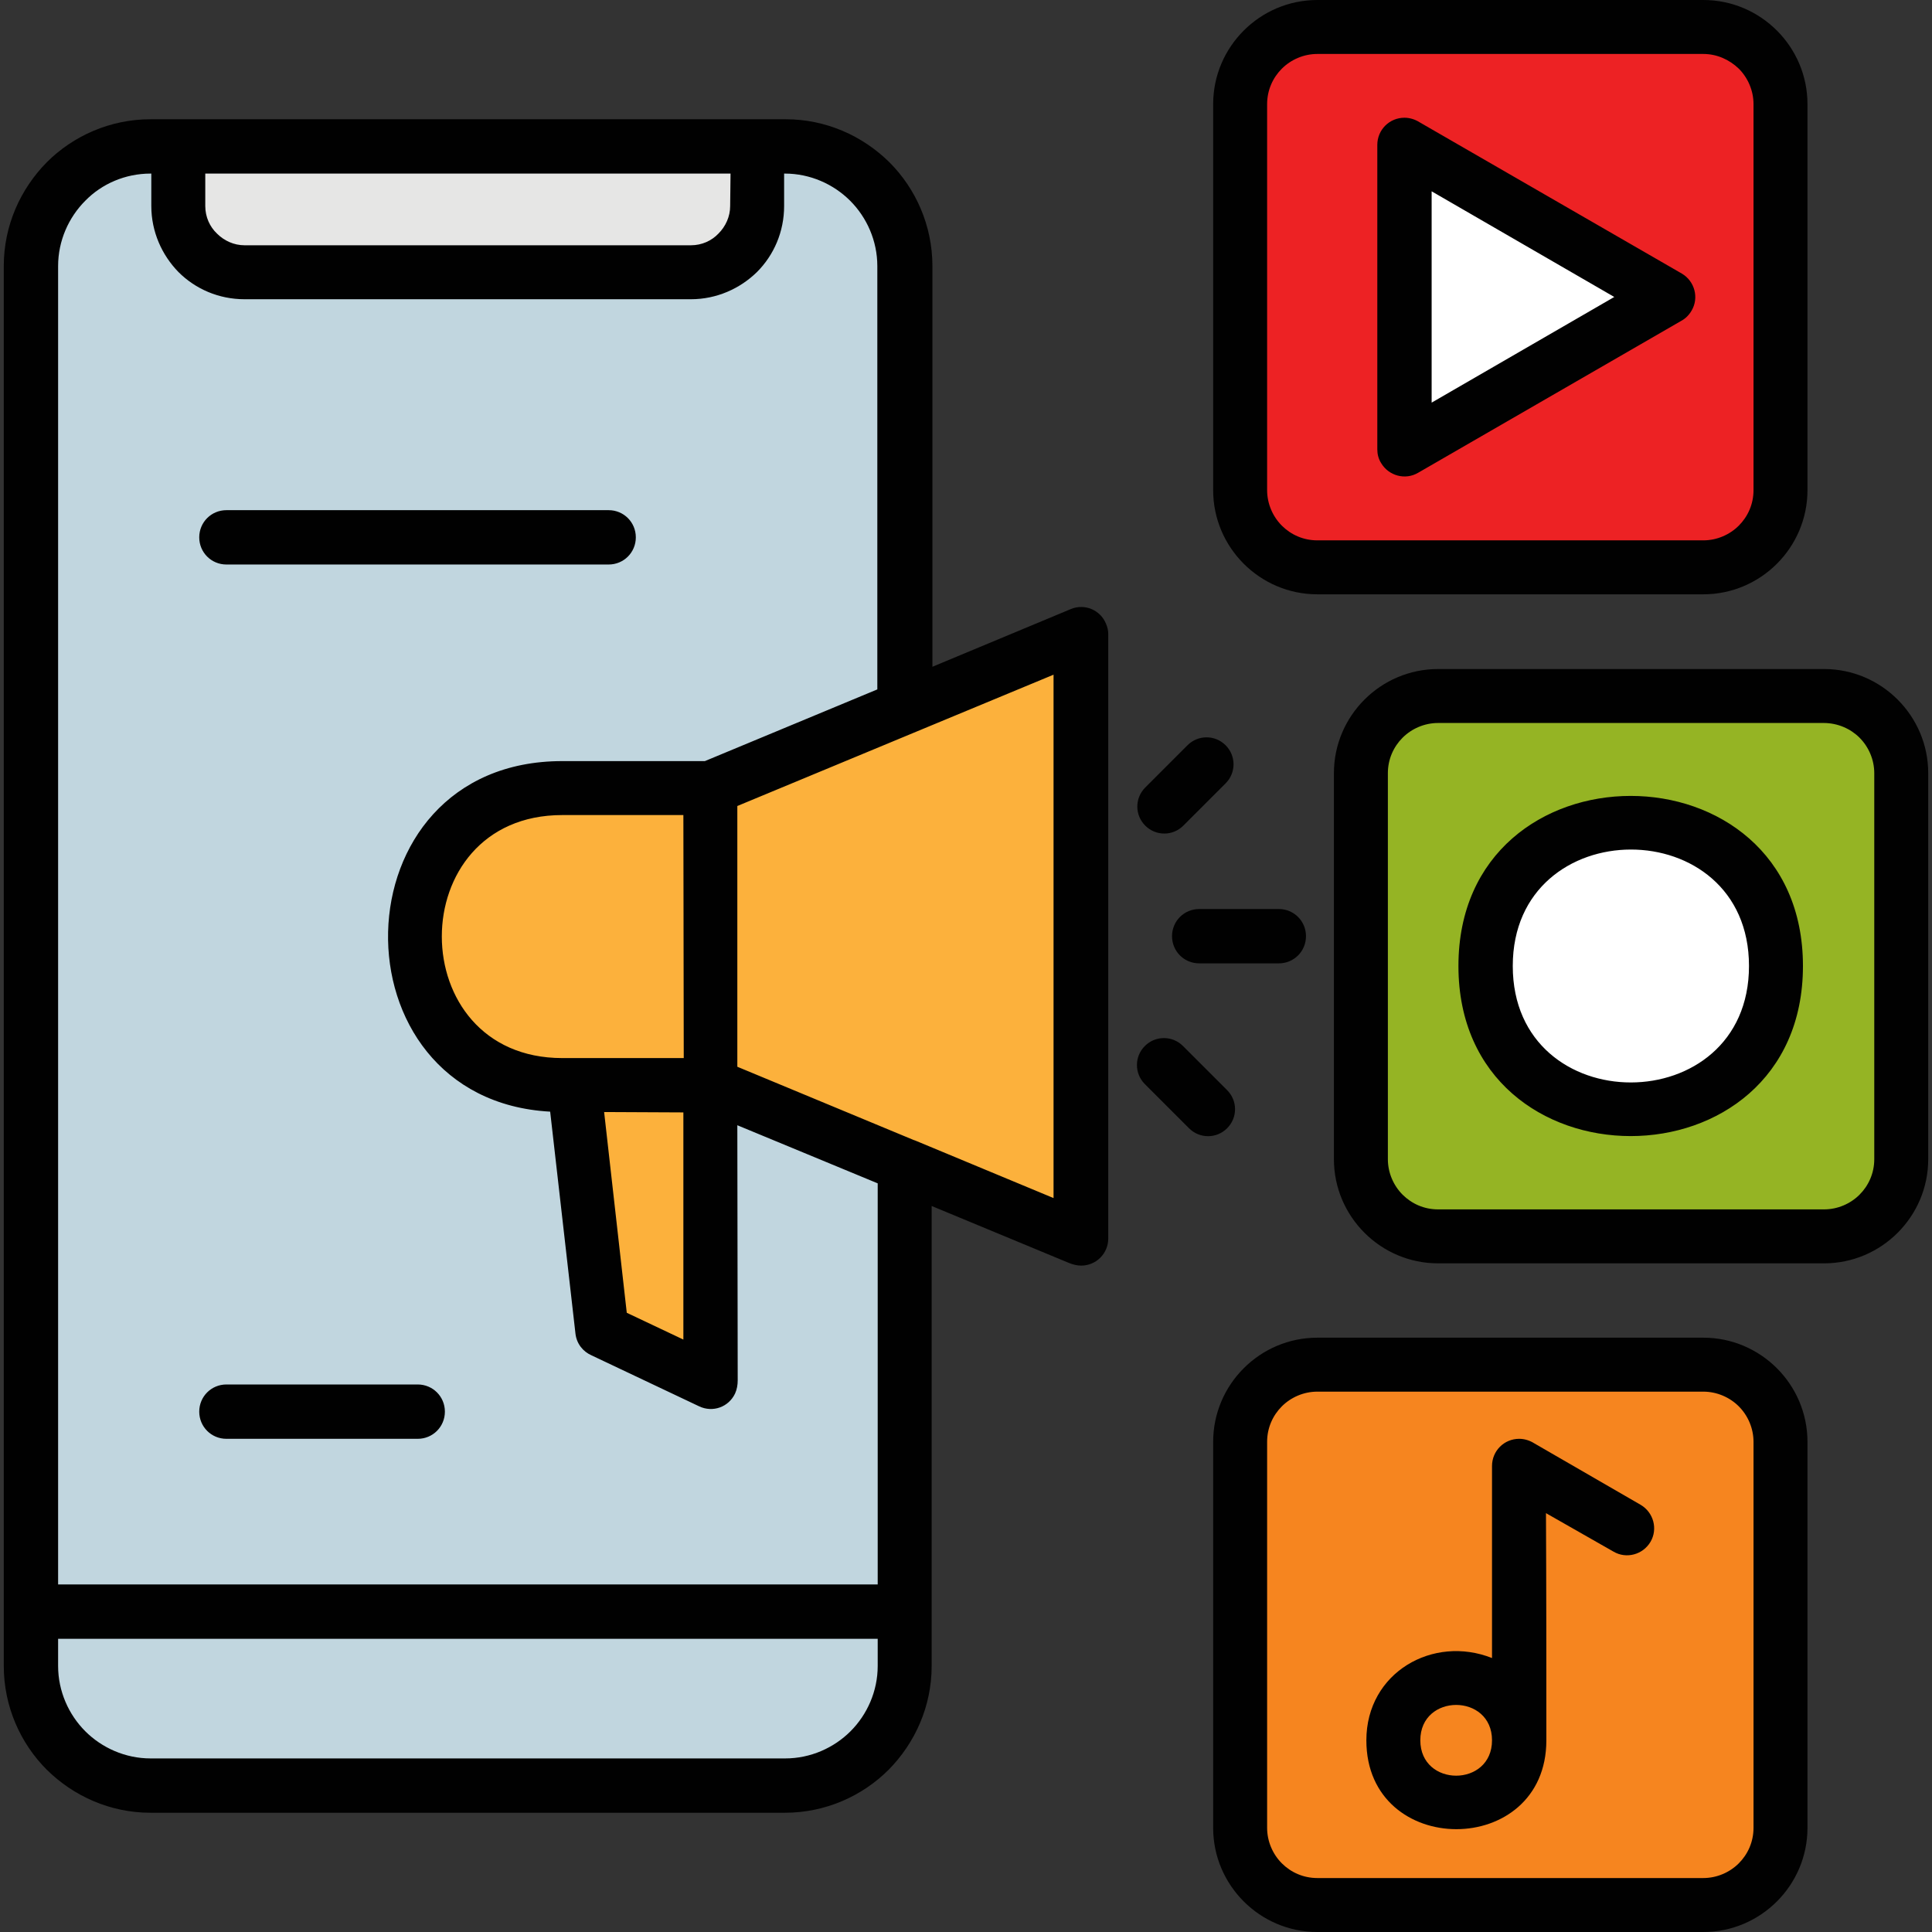 <?xml version="1.0" encoding="utf-8"?>
<!-- Generator: $$$/GeneralStr/196=Adobe Illustrator 27.6.0, SVG Export Plug-In . SVG Version: 6.00 Build 0)  -->
<svg version="1.1" id="Layer_1" xmlns="http://www.w3.org/2000/svg" xmlns:xlink="http://www.w3.org/1999/xlink" x="0px" y="0px"
	 width="512px" height="512px" viewBox="0 0 512 512" style="enable-background:new 0 0 512 512;" xml:space="preserve">
<rect x="0" y="0" width="512" height="512" fill="#333333" stroke="none"/>
<style type="text/css">
	.st0{fill-rule:evenodd;clip-rule:evenodd;fill:#C1D6DF;}
	.st1{fill-rule:evenodd;clip-rule:evenodd;fill:#E6E6E5;}
	.st2{fill-rule:evenodd;clip-rule:evenodd;fill:#95B424;}
	.st3{fill-rule:evenodd;clip-rule:evenodd;fill:#FFFFFF;}
	.st4{fill-rule:evenodd;clip-rule:evenodd;fill:#F6851F;}
	.st5{fill-rule:evenodd;clip-rule:evenodd;fill:#FCB13C;}
	.st6{fill-rule:evenodd;clip-rule:evenodd;fill:#ED2224;}
	.st7{fill-rule:evenodd;clip-rule:evenodd;fill:#010101;}
</style>
<g>
	<path class="st0" d="M39.9,38.8h168.2c17.4,0,31.7,14.3,31.7,31.7v371c0,17.4-14.3,31.7-31.7,31.7H39.9
		c-17.4,0-31.7-14.3-31.7-31.7v-371C8.2,53,22.5,38.8,39.9,38.8z"/>
	<path class="st1" d="M47.3,38.8h153.5v15.8c0,9.7-7.9,17.6-17.6,17.6H64.8c-9.7,0-17.6-7.9-17.6-17.6L47.3,38.8z"/>
	<path class="st2" d="M381.1,184.4h102.3c11.2,0,20.4,9.2,20.4,20.4v102.3c0,11.2-9.2,20.4-20.4,20.4H381.1
		c-11.2,0-20.4-9.2-20.4-20.4V204.8C360.6,193.6,369.8,184.4,381.1,184.4L381.1,184.4z"/>
	
		<ellipse transform="matrix(0.978 -0.207 0.207 0.978 -43.608 95.035)" class="st3" cx="432.1" cy="255.8" rx="38.5" ry="38.5"/>
	<path class="st4" d="M349.1,361.6h102.3c11.2,0,20.4,9.2,20.4,20.4v102.3c0,11.2-9.2,20.4-20.4,20.4H349.1
		c-11.2,0-20.4-9.2-20.4-20.4V382.1C328.6,370.8,337.8,361.6,349.1,361.6L349.1,361.6z"/>
	<path class="st4" d="M385.9,477.9c9.2,0,16.7-7.5,16.7-16.7s-7.5-16.7-16.7-16.7s-16.7,7.5-16.7,16.7S376.7,477.9,385.9,477.9z"/>
	<g>
		<path class="st5" d="M188.3,208.8l1.7-0.7l96.4-40v80.1v80.1l-96.4-40l-1.7-0.7V208.8z"/>
		<path class="st5" d="M188.3,208.8H149c-21.6,0-39.3,17.7-39.3,39.3s17.7,39.3,39.3,39.3h39.3V208.8z"/>
		<path class="st5" d="M188.3,287.5h-36.2l7.4,65.1l28.8,13.6V287.5z"/>
	</g>
	<path class="st6" d="M349.1,7.1h102.3c11.2,0,20.4,9.2,20.4,20.4v102.3c0,11.2-9.2,20.4-20.4,20.4H349.1
		c-11.2,0-20.4-9.2-20.4-20.4V27.6C328.6,16.3,337.8,7.1,349.1,7.1L349.1,7.1z"/>
	<path class="st3" d="M442.1,78.7l-69.9,40.4V38.4L442.1,78.7z"/>
	<path class="st7" d="M242.1,302.1c0.3,0.1,0.6,0.2,0.8,0.3l36.3,15.1V178.8l-83.8,34.8v69.1L242.1,302.1z M60,381.3
		c-4,0-7.2-3.2-7.2-7.2s3.2-7.2,7.2-7.2h50.7c4,0,7.2,3.2,7.2,7.2s-3.2,7.2-7.2,7.2H60z M60,149.6c-4,0-7.2-3.2-7.2-7.2
		s3.2-7.2,7.2-7.2h101.3c4,0,7.2,3.2,7.2,7.2s-3.2,7.2-7.2,7.2H60z M445.6,85l-69.8,40.3c-3.4,2-7.8,0.8-9.8-2.6
		c-0.7-1.1-1-2.4-1-3.6l0,0V38.4c0-4,3.2-7.2,7.2-7.2c1.5,0,2.9,0.5,4,1.2l69.5,40.1c3.4,2,4.6,6.4,2.6,9.8
		C447.6,83.5,446.7,84.4,445.6,85L445.6,85z M379.4,106.7l48.4-28l-48.4-28V106.7z M349.1,0c-7.6,0-14.5,3.1-19.5,8.1
		s-8.1,11.9-8.1,19.5v102.3c0,7.6,3.1,14.5,8.1,19.5s11.9,8.1,19.5,8.1h102.3c7.6,0,14.5-3.1,19.5-8.1s8.1-11.9,8.1-19.5V27.6
		c0-7.6-3.1-14.5-8.1-19.5S459,0,451.4,0H349.1z M451.4,14.3H349.1c-3.6,0-7,1.5-9.4,3.9s-3.9,5.7-3.9,9.4v102.3
		c0,3.6,1.5,7,3.9,9.4s5.7,3.9,9.4,3.9h102.3c3.6,0,7-1.5,9.4-3.9s3.9-5.7,3.9-9.4V27.6c0-3.6-1.5-7-3.9-9.4
		C458.3,15.8,455,14.3,451.4,14.3z M303.4,287.3c-2.8-2.8-2.8-7.3,0-10.1s7.3-2.8,10.1,0l11.7,11.7c2.8,2.8,2.8,7.3,0,10.1
		c-2.8,2.8-7.3,2.8-10.1,0L303.4,287.3z M313.6,218.8c-2.8,2.8-7.3,2.8-10.1,0c-2.8-2.8-2.8-7.3,0-10.1l11.2-11.2
		c2.8-2.8,7.3-2.8,10.1,0s2.8,7.3,0,10.1L313.6,218.8z M317.8,255.3c-4,0-7.2-3.2-7.2-7.2s3.2-7.2,7.2-7.2h21.1c4,0,7.2,3.2,7.2,7.2
		s-3.2,7.2-7.2,7.2H317.8z M160.1,294.7l6,53.2l15,7.1v-60.2L160.1,294.7z M195.4,298.2l37.2,15.4v106.3H15.4V70.5
		c0-6.7,2.8-12.9,7.2-17.3C27,48.7,33.2,46,39.9,46h0.2v8.6c0,6.8,2.8,13,7.2,17.5c4.5,4.5,10.7,7.2,17.5,7.2h118.3
		c6.8,0,13-2.8,17.5-7.2c4.5-4.5,7.2-10.7,7.2-17.5V46h0.2c6.7,0,12.9,2.8,17.3,7.2c4.4,4.4,7.2,10.6,7.2,17.3v112.2l-45.7,19H149
		c-60.4,0-61.6,89.7-3.2,92.9l6.7,58.8c0.3,2.7,2,4.8,4.3,5.8l28.5,13.5c3.6,1.7,7.8,0.2,9.5-3.4c0.5-1.1,0.7-2.3,0.7-3.5
		L195.4,298.2z M181.1,216H149c-42.6,0-42.5,64.4,0,64.4l0,0h32.2L181.1,216L181.1,216z M246.9,319.6v121.9
		c0,10.7-4.4,20.4-11.4,27.5c-7,7-16.8,11.4-27.5,11.4H39.9c-10.7,0-20.4-4.4-27.5-11.4C5.4,462,1,452.2,1,441.5v-371
		C1,59.8,5.4,50.1,12.4,43c7-7,16.8-11.4,27.5-11.4h7.4h153.5h7.4c10.7,0,20.4,4.4,27.5,11.4c7,7,11.4,16.8,11.4,27.5v106.2
		l36.7-15.3c3.6-1.5,7.8,0.2,9.3,3.9c0.4,0.9,0.6,1.8,0.6,2.7l0,0v160.2c0,4-3.2,7.2-7.2,7.2c-1.1,0-2.2-0.3-3.2-0.7L246.9,319.6z
		 M409.8,461.2c0,31.4-47.7,31.4-47.7,0c0-18,17.7-28,33.3-21.8l0,0v-50.9c0-4,3.2-7.2,7.2-7.2c1.5,0,2.9,0.5,4,1.2l28.2,16.3
		c3.4,2,4.6,6.4,2.6,9.8s-6.4,4.6-9.8,2.6L409.7,401C409.8,421.1,409.8,441.2,409.8,461.2L409.8,461.2z M395.4,461.2
		c0-12.5-19-12.5-19,0S395.4,473.7,395.4,461.2z M349.1,354.5c-7.6,0-14.5,3.1-19.5,8.1s-8.1,11.9-8.1,19.5v102.3
		c0,7.6,3.1,14.5,8.1,19.5s11.9,8.1,19.5,8.1h102.3c7.6,0,14.5-3.1,19.5-8.1s8.1-11.9,8.1-19.5V382.1c0-7.6-3.1-14.5-8.1-19.5
		s-11.9-8.1-19.5-8.1H349.1z M451.4,368.8H349.1c-3.6,0-7,1.5-9.4,3.9s-3.9,5.7-3.9,9.4v102.3c0,3.6,1.5,7,3.9,9.4s5.7,3.9,9.4,3.9
		h102.3c3.6,0,7-1.5,9.4-3.9s3.9-5.7,3.9-9.4V382.1c0-3.6-1.5-7-3.9-9.4S455,368.8,451.4,368.8L451.4,368.8z M477.8,256
		c0-60.1-91.3-60.1-91.3,0S477.8,316.1,477.8,256z M463.5,256c0,41.1-62.6,41.2-62.6,0C400.9,214.9,463.5,214.8,463.5,256z
		 M381.1,177.3c-7.6,0-14.5,3.1-19.5,8.1s-8.1,11.9-8.1,19.5v102.3c0,7.6,3.1,14.5,8.1,19.5s11.9,8.1,19.5,8.1h102.3
		c7.6,0,14.5-3.1,19.5-8.1s8.1-11.9,8.1-19.5V204.9c0-7.6-3.1-14.5-8.1-19.5s-11.9-8.1-19.5-8.1L381.1,177.3L381.1,177.3z
		 M483.3,191.6H381.1c-3.6,0-7,1.5-9.4,3.9s-3.9,5.7-3.9,9.4v102.3c0,3.6,1.5,7,3.9,9.4s5.7,3.9,9.4,3.9h102.3c3.6,0,7-1.5,9.4-3.9
		s3.9-5.7,3.9-9.4V204.9c0-3.6-1.5-7-3.9-9.4S487,191.6,483.3,191.6L483.3,191.6z M15.4,434.3v7.2c0,6.7,2.8,12.9,7.2,17.3
		s10.6,7.2,17.3,7.2h168.2c6.7,0,12.9-2.8,17.3-7.2c4.4-4.4,7.2-10.6,7.2-17.3v-7.2H15.4z M193.6,46H54.4v8.6c0,2.9,1.2,5.5,3.1,7.3
		c1.9,1.9,4.5,3.1,7.3,3.1h118.3c2.9,0,5.5-1.2,7.3-3.1c1.9-1.9,3.1-4.5,3.1-7.3L193.6,46L193.6,46z"/>
</g>
</svg>
